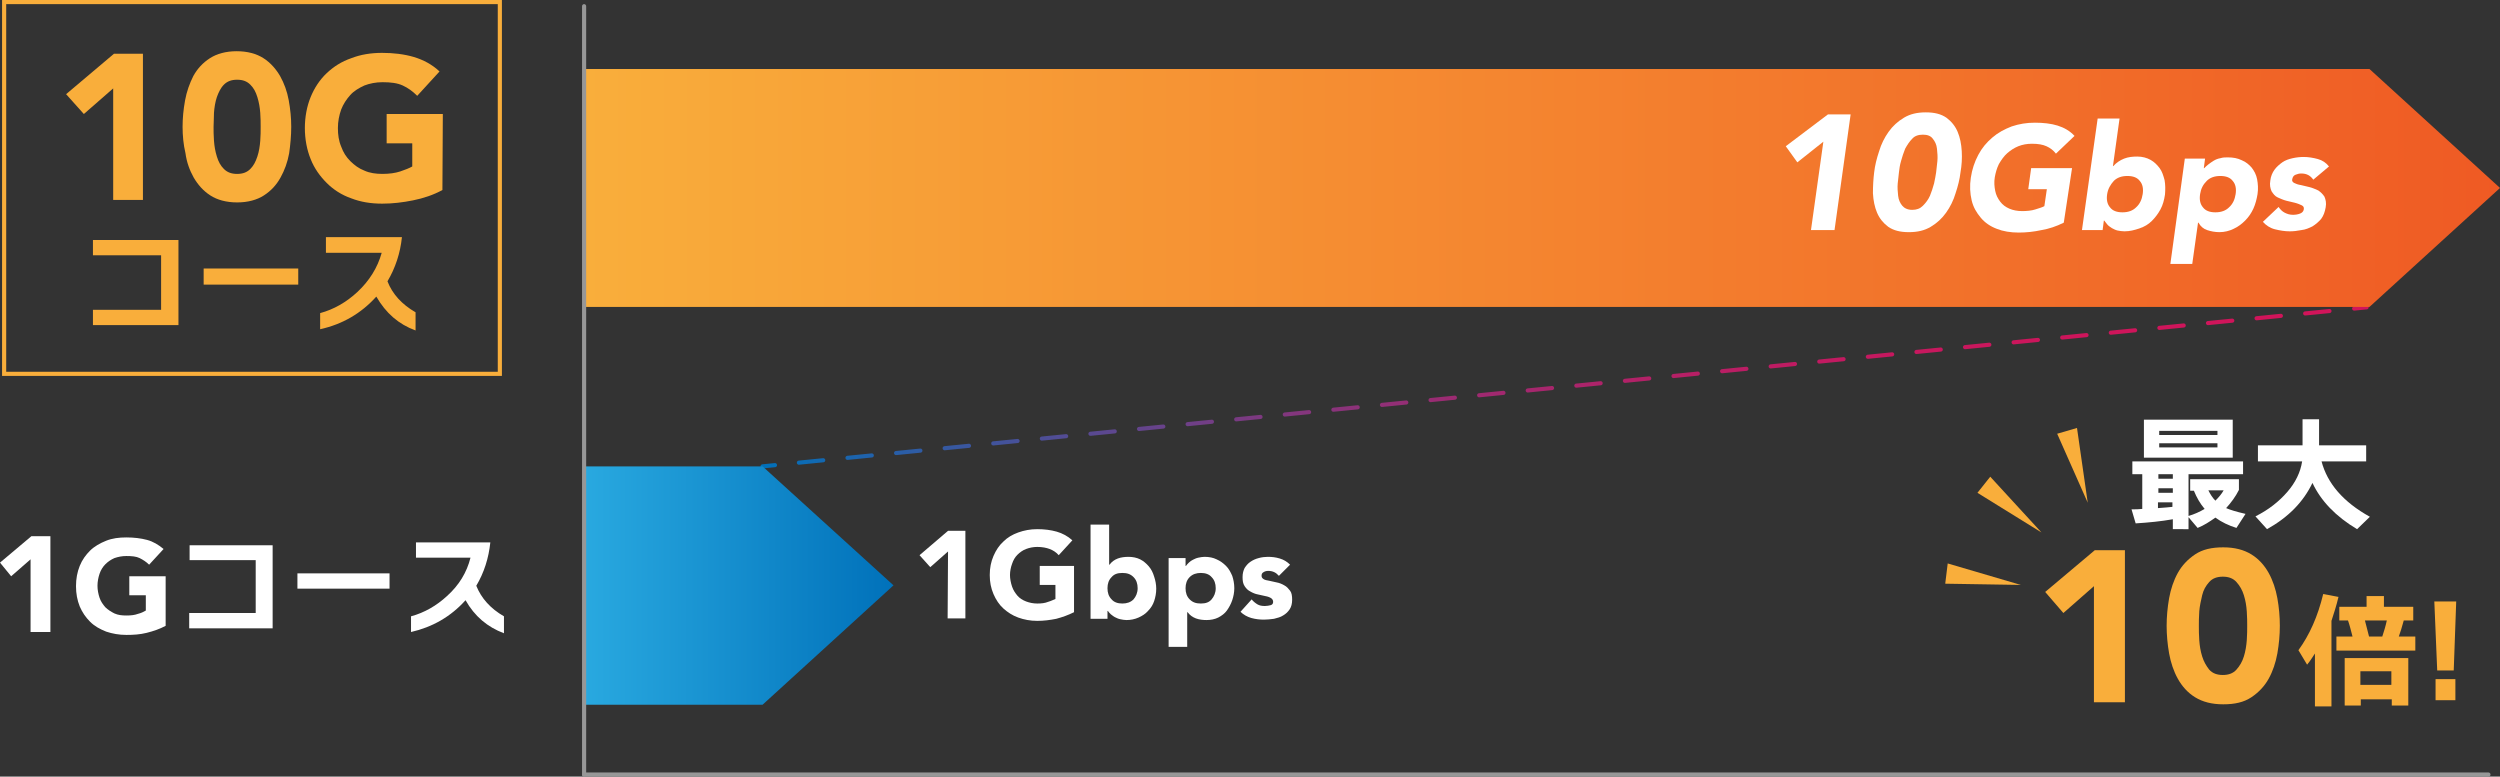 <?xml version="1.0" encoding="utf-8"?>
<!-- Generator: Adobe Illustrator 27.9.6, SVG Export Plug-In . SVG Version: 9.03 Build 54986)  -->
<svg version="1.1" id="_レイヤー_2" xmlns="http://www.w3.org/2000/svg" xmlns:xlink="http://www.w3.org/1999/xlink" x="0px"
	 y="0px" viewBox="0 0 605.2 188" style="enable-background:new 0 0 605.2 188;" xml:space="preserve">
<rect x="0" y="0" width="605.2" height="188" fill="#333333" stroke="none"/>
<style type="text/css">
	.st0{fill:none;stroke:url(#SVGID_1_);stroke-linecap:round;stroke-linejoin:round;}
	
		.st1{fill:none;stroke:url(#SVGID_00000150075584350414765390000018207688681695603113_);stroke-linecap:round;stroke-linejoin:round;stroke-dasharray:0,0,5.91,5.91;}
	
		.st2{fill:none;stroke:url(#SVGID_00000070806199122185317790000016574891376103262391_);stroke-linecap:round;stroke-linejoin:round;}
	.st3{fill:none;stroke:#F9AE3B;stroke-miterlimit:10;}
	.st4{fill:url(#SVGID_00000166652385070843050560000001356261230586050436_);}
	.st5{fill:#FFFFFF;}
	.st6{fill:#F9AE3B;}
	.st7{fill:url(#SVGID_00000037683260861636800230000013484628978433440901_);}
	.st8{fill:none;stroke:#979797;stroke-linecap:round;stroke-linejoin:round;}
</style>
<g id="work_tmp">
	
		<linearGradient id="SVGID_1_" gradientUnits="userSpaceOnUse" x1="184.08" y1="77.23" x2="573.36" y2="77.23" gradientTransform="matrix(1 0 0 -1 0 190)">
		<stop  offset="0" style="stop-color:#0071BA"/>
		<stop  offset="9.000000e-02" style="stop-color:#2B5DA6"/>
		<stop  offset="0.2" style="stop-color:#574A92"/>
		<stop  offset="0.31" style="stop-color:#7D3980"/>
		<stop  offset="0.43" style="stop-color:#9C2B72"/>
		<stop  offset="0.55" style="stop-color:#B32167"/>
		<stop  offset="0.68" style="stop-color:#C41960"/>
		<stop  offset="0.82" style="stop-color:#CE155B"/>
		<stop  offset="1" style="stop-color:#D2145A"/>
	</linearGradient>
	<line class="st0" x1="184.6" y1="112.9" x2="187.6" y2="112.6"/>
	
		<linearGradient id="SVGID_00000029745972453590674450000006136442507856358534_" gradientUnits="userSpaceOnUse" x1="184.08" y1="96.495" x2="573.36" y2="96.495" gradientTransform="matrix(1 0 0 -1 0 190)">
		<stop  offset="0" style="stop-color:#0071BA"/>
		<stop  offset="9.000000e-02" style="stop-color:#2B5DA6"/>
		<stop  offset="0.2" style="stop-color:#574A92"/>
		<stop  offset="0.31" style="stop-color:#7D3980"/>
		<stop  offset="0.43" style="stop-color:#9C2B72"/>
		<stop  offset="0.55" style="stop-color:#B32167"/>
		<stop  offset="0.68" style="stop-color:#C41960"/>
		<stop  offset="0.82" style="stop-color:#CE155B"/>
		<stop  offset="1" style="stop-color:#D2145A"/>
	</linearGradient>
	
		<line style="fill:none;stroke:url(#SVGID_00000029745972453590674450000006136442507856358534_);stroke-linecap:round;stroke-linejoin:round;stroke-dasharray:0,0,5.91,5.91;" x1="193.4" y1="112" x2="566.9" y2="75"/>
	
		<linearGradient id="SVGID_00000172412584927546446540000006431432328854359213_" gradientUnits="userSpaceOnUse" x1="184.08" y1="115.47" x2="573.36" y2="115.47" gradientTransform="matrix(1 0 0 -1 0 190)">
		<stop  offset="0" style="stop-color:#0071BA"/>
		<stop  offset="9.000000e-02" style="stop-color:#2B5DA6"/>
		<stop  offset="0.2" style="stop-color:#574A92"/>
		<stop  offset="0.31" style="stop-color:#7D3980"/>
		<stop  offset="0.43" style="stop-color:#9C2B72"/>
		<stop  offset="0.55" style="stop-color:#B32167"/>
		<stop  offset="0.68" style="stop-color:#C41960"/>
		<stop  offset="0.82" style="stop-color:#CE155B"/>
		<stop  offset="1" style="stop-color:#D2145A"/>
	</linearGradient>
	
		<line style="fill:none;stroke:url(#SVGID_00000172412584927546446540000006431432328854359213_);stroke-linecap:round;stroke-linejoin:round;" x1="569.9" y1="74.7" x2="572.9" y2="74.4"/>
	<rect x="1" y="0.5" class="st3" width="120" height="90"/>
	
		<linearGradient id="SVGID_00000049181547973604309040000007598102402557203380_" gradientUnits="userSpaceOnUse" x1="141.36" y1="144.5" x2="605.25" y2="144.5" gradientTransform="matrix(1 0 0 -1 0 190)">
		<stop  offset="0" style="stop-color:#F9AE3B"/>
		<stop  offset="1" style="stop-color:#EF5A24"/>
	</linearGradient>
	<polygon style="fill:url(#SVGID_00000049181547973604309040000007598102402557203380_);" points="573.6,16.7 141.4,16.7 
		141.4,74.3 573.6,74.3 605.2,45.5 	"/>
	<path class="st5" d="M441.4,34.3l-6.3,5l-2.8-3.9l10.2-7.7h5.5l-3.9,28h-5.7L441.4,34.3L441.4,34.3z"/>
	<path class="st5" d="M453.7,41.7c0.2-1.7,0.6-3.3,1.2-5.1c0.5-1.7,1.3-3.3,2.3-4.7c1-1.4,2.2-2.5,3.7-3.4c1.5-0.9,3.2-1.3,5.3-1.3
		s3.7,0.4,5,1.3c1.2,0.9,2.1,2,2.7,3.4c0.6,1.4,0.9,3,1,4.7c0.1,1.7,0,3.4-0.3,5.1c-0.2,1.7-0.6,3.3-1.2,5.1
		c-0.5,1.7-1.3,3.3-2.3,4.7c-1,1.4-2.2,2.5-3.7,3.4c-1.5,0.9-3.2,1.3-5.3,1.3s-3.7-0.4-5-1.3c-1.2-0.9-2.1-2-2.7-3.4s-0.9-3-1-4.7
		C453.4,45,453.5,43.3,453.7,41.7z M459.7,41.7c-0.1,0.7-0.2,1.6-0.3,2.7c-0.1,1,0,2,0.1,3s0.5,1.8,1,2.4s1.3,1,2.4,1s1.9-0.3,2.6-1
		s1.3-1.5,1.7-2.4c0.4-1,0.7-1.9,1-3c0.2-1,0.4-1.9,0.5-2.7s0.2-1.6,0.3-2.7c0.1-1,0-2-0.1-3s-0.5-1.8-1-2.4c-0.5-0.7-1.3-1-2.4-1
		s-2,0.3-2.6,1c-0.7,0.7-1.2,1.5-1.7,2.4c-0.4,1-0.7,1.9-1,3C459.9,40,459.8,40.9,459.7,41.7z"/>
	<path class="st5" d="M499.6,53.9c-1.8,0.9-3.6,1.5-5.4,1.8c-1.8,0.4-3.7,0.6-5.5,0.6c-2,0-3.8-0.3-5.3-0.9
		c-1.6-0.6-2.9-1.5-3.9-2.7c-1-1.2-1.8-2.5-2.2-4.2s-0.5-3.5-0.2-5.5s0.9-3.8,1.8-5.5s2-3,3.4-4.2c1.4-1.2,2.9-2,4.7-2.7
		c1.8-0.6,3.6-0.9,5.6-0.9s3.9,0.2,5.5,0.7s3,1.3,4.1,2.5l-4.5,4.3c-0.6-0.8-1.4-1.4-2.3-1.8c-0.9-0.4-2-0.6-3.5-0.6
		c-1.2,0-2.3,0.2-3.3,0.6c-1,0.4-1.9,1-2.7,1.7c-0.8,0.7-1.4,1.6-2,2.6c-0.5,1-0.8,2.1-1,3.2c-0.2,1.2-0.1,2.3,0.1,3.3
		c0.2,1,0.6,1.8,1.2,2.6s1.3,1.3,2.2,1.7c0.9,0.4,2,0.6,3.1,0.6s2.3-0.1,3.2-0.4s1.7-0.5,2.2-0.8l0.6-4.1h-4.5l0.7-5.1h9.9
		L499.6,53.9L499.6,53.9z"/>
	<path class="st5" d="M507.8,28.7h5.3l-1.6,11.5h0.1c0.7-0.8,1.6-1.4,2.6-1.8s2.1-0.5,3.2-0.5c1.2,0,2.3,0.3,3.2,0.8
		c0.9,0.5,1.6,1.2,2.2,2c0.6,0.8,0.9,1.8,1.2,2.9c0.2,1.1,0.2,2.3,0.1,3.5c-0.2,1.3-0.5,2.5-1.1,3.6s-1.3,2-2.1,2.8s-1.8,1.4-3,1.8
		s-2.3,0.7-3.6,0.7c-0.6,0-1.2-0.1-1.7-0.2s-1-0.4-1.4-0.6c-0.4-0.3-0.8-0.5-1.1-0.9s-0.5-0.6-0.7-0.9h-0.1l-0.3,2.3H504L507.8,28.7
		L507.8,28.7z M510.1,47c-0.2,1.3,0,2.4,0.7,3.2c0.6,0.8,1.6,1.2,3,1.2s2.5-0.4,3.3-1.2c0.9-0.8,1.4-1.9,1.6-3.2
		c0.2-1.3,0-2.4-0.7-3.2c-0.6-0.8-1.6-1.2-3-1.2s-2.5,0.4-3.3,1.2C510.9,44.7,510.3,45.7,510.1,47L510.1,47z"/>
	<path class="st5" d="M528.9,38.4h4.9l-0.3,2.3h0.1c0.3-0.3,0.6-0.6,1-0.9c0.4-0.3,0.8-0.6,1.3-0.9c0.5-0.3,1-0.5,1.6-0.6
		c0.6-0.2,1.2-0.2,1.8-0.2c1.3,0,2.4,0.2,3.4,0.7c1,0.4,1.8,1.1,2.4,1.8c0.6,0.8,1.1,1.7,1.3,2.8s0.3,2.3,0.1,3.6
		c-0.2,1.2-0.5,2.4-1,3.5c-0.5,1.1-1.2,2.1-2,2.9s-1.7,1.5-2.8,2c-1,0.5-2.2,0.8-3.4,0.8c-1.1,0-2.1-0.2-3-0.5
		c-0.9-0.3-1.6-0.9-2.1-1.8h-0.1l-1.4,10h-5.3L528.9,38.4L528.9,38.4z M532.6,47c-0.2,1.3,0,2.4,0.7,3.2c0.6,0.8,1.6,1.2,3,1.2
		s2.5-0.4,3.3-1.2c0.9-0.8,1.4-1.9,1.6-3.2c0.2-1.3,0-2.4-0.7-3.2c-0.6-0.8-1.6-1.2-3-1.2s-2.5,0.4-3.3,1.2
		C533.3,44.7,532.8,45.7,532.6,47z"/>
	<path class="st5" d="M560,43.5c-0.7-1-1.6-1.5-2.9-1.5c-0.5,0-0.9,0.1-1.4,0.3s-0.7,0.6-0.8,1.1c-0.1,0.4,0.1,0.7,0.5,0.9
		s0.9,0.4,1.6,0.5c0.7,0.2,1.4,0.3,2.1,0.5c0.8,0.2,1.4,0.5,2.1,0.8c0.6,0.4,1.1,0.9,1.5,1.5c0.3,0.7,0.5,1.5,0.3,2.6
		c-0.2,1.1-0.5,2-1.1,2.8c-0.6,0.7-1.3,1.3-2.1,1.8c-0.8,0.4-1.7,0.8-2.7,0.9c-1,0.2-1.9,0.3-2.8,0.3c-1.2,0-2.4-0.2-3.6-0.5
		c-1.2-0.3-2.2-1-2.9-1.8l3.8-3.6c0.4,0.6,0.9,1.1,1.5,1.4s1.2,0.5,2,0.5c0.6,0,1.2-0.1,1.7-0.3s0.8-0.5,0.9-1
		c0.1-0.5-0.1-0.8-0.5-1c-0.4-0.2-0.9-0.4-1.6-0.6s-1.4-0.3-2.1-0.5c-0.8-0.2-1.4-0.5-2.1-0.8s-1.1-0.9-1.5-1.5
		c-0.3-0.7-0.5-1.5-0.3-2.6c0.1-1,0.5-1.9,1-2.6c0.5-0.7,1.2-1.3,1.9-1.8c0.7-0.5,1.6-0.8,2.5-1s1.8-0.3,2.7-0.3
		c1.1,0,2.3,0.2,3.4,0.5s2,0.9,2.7,1.8L560,43.5L560,43.5z"/>
	<path class="st5" d="M229.5,133.5l-4.3,3.8l-2.6-2.9l6.9-5.9h4.2v21.2h-4.3L229.5,133.5L229.5,133.5z"/>
	<path class="st5" d="M260,148.2c-1.4,0.7-2.8,1.2-4.3,1.6c-1.5,0.3-3,0.5-4.6,0.5c-1.7,0-3.2-0.3-4.6-0.8s-2.6-1.3-3.6-2.2
		s-1.8-2.1-2.4-3.5s-0.9-2.9-0.9-4.6s0.3-3.2,0.9-4.6c0.6-1.4,1.4-2.6,2.4-3.5c1-1,2.2-1.7,3.6-2.2c1.4-0.5,2.9-0.8,4.6-0.8
		s3.3,0.2,4.7,0.6c1.4,0.4,2.7,1.1,3.8,2.1l-3.3,3.6c-0.6-0.7-1.4-1.2-2.2-1.5s-1.8-0.5-3-0.5c-1,0-1.9,0.2-2.7,0.5
		c-0.8,0.3-1.5,0.8-2.1,1.4c-0.6,0.6-1,1.3-1.3,2.2c-0.3,0.8-0.5,1.8-0.5,2.7s0.2,1.9,0.5,2.8s0.8,1.6,1.3,2.2s1.3,1.1,2.1,1.4
		s1.7,0.5,2.7,0.5s1.9-0.1,2.6-0.4c0.7-0.2,1.3-0.5,1.8-0.7v-3.4h-3.8V137h8.3V148.2L260,148.2z"/>
	<path class="st5" d="M264,127h4.5v9.7h0.1c0.5-0.7,1.2-1.2,2-1.5c0.8-0.3,1.7-0.4,2.6-0.4c1,0,2,0.2,2.8,0.6s1.5,1,2.1,1.7
		c0.6,0.7,1,1.5,1.3,2.5c0.3,0.9,0.5,1.9,0.5,2.9c0,1.1-0.2,2.1-0.5,3s-0.8,1.7-1.5,2.4c-0.6,0.7-1.4,1.2-2.3,1.6s-1.9,0.6-2.9,0.6
		c-0.5,0-1-0.1-1.5-0.2s-0.9-0.3-1.3-0.5c-0.4-0.2-0.7-0.5-1-0.7c-0.3-0.3-0.5-0.5-0.7-0.8h-0.1v1.9H264V127L264,127z M268.1,142.4
		c0,1.1,0.3,2,1,2.7c0.6,0.7,1.5,1,2.6,1s2-0.3,2.7-1c0.6-0.7,1-1.6,1-2.7s-0.3-2-1-2.7s-1.5-1-2.7-1s-2,0.3-2.6,1
		C268.4,140.4,268.1,141.3,268.1,142.4z"/>
	<path class="st5" d="M282.9,135.1h4.1v1.9h0.1c0.2-0.3,0.4-0.5,0.7-0.8c0.3-0.3,0.6-0.5,1-0.7c0.4-0.2,0.8-0.4,1.3-0.5
		c0.5-0.1,1-0.2,1.5-0.2c1.1,0,2.1,0.2,2.9,0.6c0.9,0.4,1.6,0.9,2.3,1.6s1.1,1.5,1.5,2.4c0.3,0.9,0.5,1.9,0.5,3c0,1-0.2,2-0.5,2.9
		c-0.3,0.9-0.8,1.8-1.3,2.5s-1.3,1.3-2.1,1.7c-0.8,0.4-1.8,0.6-2.8,0.6c-0.9,0-1.8-0.1-2.6-0.4c-0.8-0.3-1.5-0.8-2-1.5h-0.1v8.4
		h-4.5L282.9,135.1L282.9,135.1z M287,142.4c0,1.1,0.3,2,1,2.7s1.5,1,2.7,1s2-0.3,2.6-1c0.6-0.7,1-1.6,1-2.7s-0.3-2-1-2.7
		c-0.6-0.7-1.5-1-2.6-1s-2,0.3-2.7,1C287.3,140.4,287,141.3,287,142.4z"/>
	<path class="st5" d="M309.6,139.4c-0.7-0.8-1.5-1.2-2.6-1.2c-0.4,0-0.8,0.1-1.1,0.3c-0.4,0.2-0.5,0.5-0.5,0.9
		c0,0.4,0.2,0.6,0.5,0.8s0.8,0.3,1.4,0.4c0.6,0.1,1.2,0.3,1.8,0.4s1.3,0.4,1.8,0.7c0.6,0.3,1,0.8,1.4,1.3s0.5,1.3,0.5,2.2
		s-0.2,1.7-0.6,2.3c-0.4,0.6-0.9,1.1-1.6,1.5c-0.6,0.4-1.4,0.6-2.2,0.8c-0.8,0.1-1.6,0.2-2.4,0.2c-1,0-2-0.1-3.1-0.4
		c-1-0.3-1.9-0.8-2.6-1.5l2.7-3c0.4,0.5,0.9,0.9,1.4,1.2c0.5,0.3,1.1,0.4,1.8,0.4c0.5,0,1-0.1,1.4-0.2s0.6-0.4,0.6-0.8
		s-0.2-0.7-0.5-0.9s-0.8-0.4-1.4-0.5s-1.2-0.3-1.8-0.4s-1.3-0.4-1.8-0.7c-0.6-0.3-1-0.7-1.4-1.3s-0.5-1.3-0.5-2.2
		c0-0.9,0.2-1.6,0.5-2.2c0.4-0.6,0.8-1.1,1.4-1.5s1.2-0.7,2-0.9c0.7-0.2,1.5-0.3,2.2-0.3c1,0,1.9,0.1,2.9,0.4s1.8,0.8,2.5,1.5
		L309.6,139.4L309.6,139.4z"/>
	<path class="st5" d="M7.4,135.4l-4.7,4.1L0,136.2l7.6-6.4h4.6v23.2H7.4V135.4L7.4,135.4z"/>
	<path class="st5" d="M40.1,151.5c-1.5,0.8-3,1.3-4.6,1.7s-3.2,0.5-4.9,0.5c-1.8,0-3.4-0.3-4.9-0.8c-1.5-0.6-2.8-1.3-3.9-2.4
		s-1.9-2.3-2.5-3.7c-0.6-1.5-0.9-3.1-0.9-4.9s0.3-3.4,0.9-4.9c0.6-1.5,1.5-2.7,2.5-3.7s2.4-1.8,3.9-2.4c1.5-0.6,3.1-0.8,4.9-0.8
		s3.5,0.2,5,0.6s2.8,1.2,4,2.2l-3.5,3.8c-0.7-0.7-1.5-1.2-2.3-1.6c-0.8-0.4-1.9-0.5-3.2-0.5c-1.1,0-2,0.2-2.9,0.5
		c-0.9,0.4-1.6,0.9-2.2,1.5c-0.6,0.6-1.1,1.4-1.4,2.3s-0.5,1.9-0.5,2.9s0.2,2,0.5,2.9c0.3,0.9,0.8,1.6,1.4,2.3
		c0.6,0.6,1.4,1.1,2.2,1.5c0.9,0.4,1.8,0.5,2.9,0.5s2-0.1,2.8-0.4c0.8-0.2,1.4-0.5,1.9-0.8v-3.7h-4v-4.6h8.8V151.5L40.1,151.5z"/>
	<path class="st5" d="M66,152.1H45.8v-3.7h16.1v-12.8h-16V132H66V152.1z"/>
	<path class="st5" d="M94.3,142.5H72v-3.7h22.3V142.5z"/>
	<path class="st5" d="M122,153.3c-4-1.5-7.1-4.1-9.3-8c-3.6,4-8,6.5-13.2,7.7v-3.8c3.3-0.9,6.2-2.6,8.7-4.9c2.9-2.6,4.8-5.7,5.7-9.3
		h-13.2v-3.7h18c-0.4,3.8-1.5,7.3-3.4,10.5c1.2,3,3.4,5.5,6.7,7.4V153.3L122,153.3z"/>
	<path class="st6" d="M27.4,21.4l-7.1,6.2L16,22.8L27.6,13h7v35.4h-7.2C27.4,48.4,27.4,21.4,27.4,21.4z"/>
	<path class="st6" d="M44.2,30.7c0-2.1,0.2-4.2,0.6-6.4c0.4-2.2,1.1-4.1,2-5.9c1-1.8,2.3-3.2,4-4.3s3.9-1.7,6.5-1.7s4.8,0.6,6.5,1.7
		c1.7,1.1,3,2.6,4,4.3c1,1.8,1.7,3.7,2.1,5.9c0.4,2.2,0.6,4.3,0.6,6.4S70.3,35,70,37.1c-0.4,2.2-1.1,4.1-2.1,5.9s-2.3,3.2-4,4.3
		S60,49,57.4,49s-4.8-0.6-6.5-1.7s-3-2.6-4-4.3c-1-1.8-1.7-3.7-2-5.9C44.4,35,44.2,32.8,44.2,30.7z M51.7,30.7c0,0.9,0,2.1,0.1,3.4
		c0.1,1.3,0.3,2.5,0.7,3.8s0.9,2.2,1.7,3s1.8,1.2,3.2,1.2s2.4-0.4,3.2-1.2s1.3-1.8,1.7-3s0.6-2.5,0.7-3.8c0.1-1.3,0.1-2.4,0.1-3.4
		s0-2-0.1-3.4c-0.1-1.3-0.3-2.5-0.7-3.8s-0.9-2.2-1.7-3s-1.8-1.2-3.2-1.2s-2.4,0.4-3.2,1.2s-1.3,1.9-1.7,3c-0.4,1.2-0.6,2.5-0.7,3.8
		C51.8,28.7,51.7,29.8,51.7,30.7z"/>
	<path class="st6" d="M107.1,46c-2.2,1.2-4.6,2-7.1,2.5s-4.9,0.8-7.5,0.8c-2.7,0-5.2-0.4-7.5-1.3c-2.3-0.8-4.3-2.1-5.9-3.7
		s-3-3.5-3.9-5.8c-0.9-2.2-1.4-4.8-1.4-7.5s0.5-5.3,1.4-7.5c0.9-2.2,2.2-4.2,3.9-5.8c1.7-1.6,3.6-2.8,5.9-3.6
		c2.3-0.9,4.8-1.3,7.5-1.3s5.3,0.3,7.7,1c2.3,0.7,4.4,1.8,6.2,3.5l-5.4,5.9c-1.1-1.1-2.2-1.9-3.5-2.5c-1.3-0.6-2.9-0.8-4.9-0.8
		c-1.6,0-3.1,0.3-4.4,0.8c-1.3,0.6-2.5,1.3-3.4,2.3c-0.9,1-1.7,2.2-2.2,3.5c-0.5,1.4-0.8,2.9-0.8,4.5c0,1.6,0.2,3.1,0.8,4.5
		c0.5,1.4,1.2,2.5,2.2,3.5s2.1,1.8,3.4,2.3c1.3,0.6,2.8,0.8,4.4,0.8s3.1-0.2,4.3-0.6c1.2-0.4,2.2-0.8,2.9-1.2v-5.6h-6.2v-7.1h13.6
		L107.1,46L107.1,46z"/>
	
		<linearGradient id="SVGID_00000111188829055469843250000009739762631311071147_" gradientUnits="userSpaceOnUse" x1="141.36" y1="48.265" x2="216.27" y2="48.265" gradientTransform="matrix(1 0 0 -1 0 190)">
		<stop  offset="0" style="stop-color:#29A9E0"/>
		<stop  offset="1" style="stop-color:#0071BA"/>
	</linearGradient>
	<polygon style="fill:url(#SVGID_00000111188829055469843250000009739762631311071147_);" points="184.6,112.9 141.4,112.9 
		141.4,170.6 184.6,170.6 216.3,141.7 	"/>
	<line class="st8" x1="602.4" y1="187.5" x2="141.4" y2="187.5"/>
	<path class="st6" d="M43.2,78.7H22.5V75h16.5V61.8H22.5v-3.7h20.7L43.2,78.7L43.2,78.7z"/>
	<path class="st6" d="M72.2,68.9H49.3V65h22.9V68.9z"/>
	<path class="st6" d="M100.6,80c-4.1-1.5-7.2-4.2-9.5-8.2c-3.7,4.1-8.2,6.7-13.6,7.9v-3.9c3.3-0.9,6.3-2.6,9-5.1
		c2.9-2.7,4.9-5.9,5.9-9.5H78.9v-3.8h18.4c-0.4,3.9-1.6,7.5-3.5,10.7c1.2,3.1,3.5,5.6,6.8,7.5L100.6,80L100.6,80z"/>
	<path class="st6" d="M506.9,141.9l-7.4,6.5l-4.4-5.1l12-10.1h7.3v36.8h-7.5V141.9L506.9,141.9z"/>
	<path class="st6" d="M524.5,151.5c0-2.2,0.2-4.4,0.6-6.7c0.4-2.2,1.1-4.3,2.1-6.1s2.4-3.3,4.2-4.5s4-1.7,6.8-1.7s5,0.6,6.8,1.7
		s3.2,2.7,4.2,4.5c1,1.8,1.7,3.9,2.1,6.1c0.4,2.2,0.6,4.5,0.6,6.7s-0.2,4.4-0.6,6.7c-0.4,2.2-1.1,4.3-2.1,6.1s-2.4,3.3-4.2,4.5
		s-4,1.7-6.8,1.7s-5-0.6-6.8-1.7s-3.2-2.7-4.2-4.5c-1-1.8-1.7-3.9-2.1-6.1C524.7,155.9,524.5,153.7,524.5,151.5z M532.3,151.5
		c0,1,0,2.1,0.1,3.5c0.1,1.4,0.3,2.6,0.7,3.9s1,2.3,1.7,3.2c0.8,0.9,1.9,1.3,3.3,1.3s2.5-0.4,3.3-1.3c0.8-0.9,1.4-1.9,1.8-3.2
		s0.6-2.6,0.7-3.9c0.1-1.4,0.1-2.5,0.1-3.5s0-2.1-0.1-3.5c-0.1-1.4-0.3-2.6-0.7-3.9s-1-2.3-1.8-3.2c-0.8-0.9-1.9-1.3-3.3-1.3
		s-2.5,0.4-3.3,1.3c-0.8,0.9-1.4,1.9-1.7,3.2s-0.6,2.6-0.7,3.9C532.3,149.4,532.3,150.6,532.3,151.5z"/>
	<path class="st6" d="M564.3,171h-3.9v-12.8c-0.6,0.9-1.2,1.9-1.9,2.7l-2.1-3.5c2.7-3.7,4.7-8.2,6-13.6l3.7,0.7
		c-0.5,2.1-1.1,4-1.7,5.8V171z M569.5,154.1c-0.4-1.5-0.7-2.8-1.1-3.9h-2.1v-3.3h6.6v-2.6h4.2v2.6h7.1v3.3h-2.3
		c-0.4,1.5-0.8,2.8-1.2,3.9h4v3.4h-19.1v-3.4H569.5z M582.9,170.8h-3.9v-1.5h-7.5v1.5h-3.9v-11.5h15.4V170.8z M578.9,165.8v-3.3
		h-7.5v3.3H578.9z M572.5,150.2c0.2,0.7,0.5,2,1,3.9h3.2c0.4-1.2,0.8-2.5,1.1-3.9H572.5z"/>
	<path class="st6" d="M594.6,145.6l-0.6,16.7H590l-0.7-16.7H594.6z M594.4,169.5h-4.8v-5.1h4.8V169.5z"/>
	<path class="st5" d="M526,125.7c-2.8,0.5-5.8,0.8-9,1l-1-3.4c0.9,0,1.8,0,2.6-0.1v-8.4h-2.4v-3.1H543v3.1h-13.2v10.1
		c1.4-0.4,2.7-1,3.9-1.7c-1.1-1.3-1.9-2.7-2.6-4.4h-0.9v-2.8h11.8v2.6c-0.8,1.6-1.9,3.1-3.1,4.4c0.9,0.4,2.5,0.9,4.7,1.4l-2.2,3.4
		c-1.9-0.6-3.6-1.4-5.1-2.5c-1.4,1-2.8,1.9-4.3,2.5l-2.2-2.6v2.9H526C526,128.2,526,125.7,526,125.7z M540.5,110.8H519v-9.2h21.5
		V110.8z M526,115.9v-1.1h-3.5v1.1H526z M526,119.3v-1.1h-3.5v1.1H526z M522.4,123c1.5-0.1,2.6-0.2,3.5-0.3v-1.1h-3.5V123z
		 M536.8,105.3v-1h-14.1v1H536.8z M536.8,108.3v-1h-14.1v1H536.8z M536.3,121.2c0.8-0.8,1.5-1.6,2-2.5h-3.7
		C535.1,119.7,535.6,120.5,536.3,121.2z"/>
	<path class="st5" d="M559.8,116.9c-2.2,4.6-5.8,8.3-11,11.2L546,125c3.2-1.6,5.7-3.6,7.7-5.9c2-2.3,3.2-4.8,3.6-7.4h-10.7v-3.9
		h10.8v-6.3h4v6.3h11.4v3.9H562c1.4,5.3,5.2,9.8,11.7,13.4l-3.1,3C565.4,125,561.8,121.2,559.8,116.9L559.8,116.9z"/>
	<polygon class="st6" points="502.8,103.6 498,105 505.4,121.7 	"/>
	<polygon class="st6" points="481.8,115.4 478.7,119.3 494.2,128.9 	"/>
	<polygon class="st6" points="471.5,136.4 470.9,141.3 489.2,141.6 	"/>
	<line class="st8" x1="141.4" y1="1.5" x2="141.4" y2="187.5"/>
</g>
</svg>
